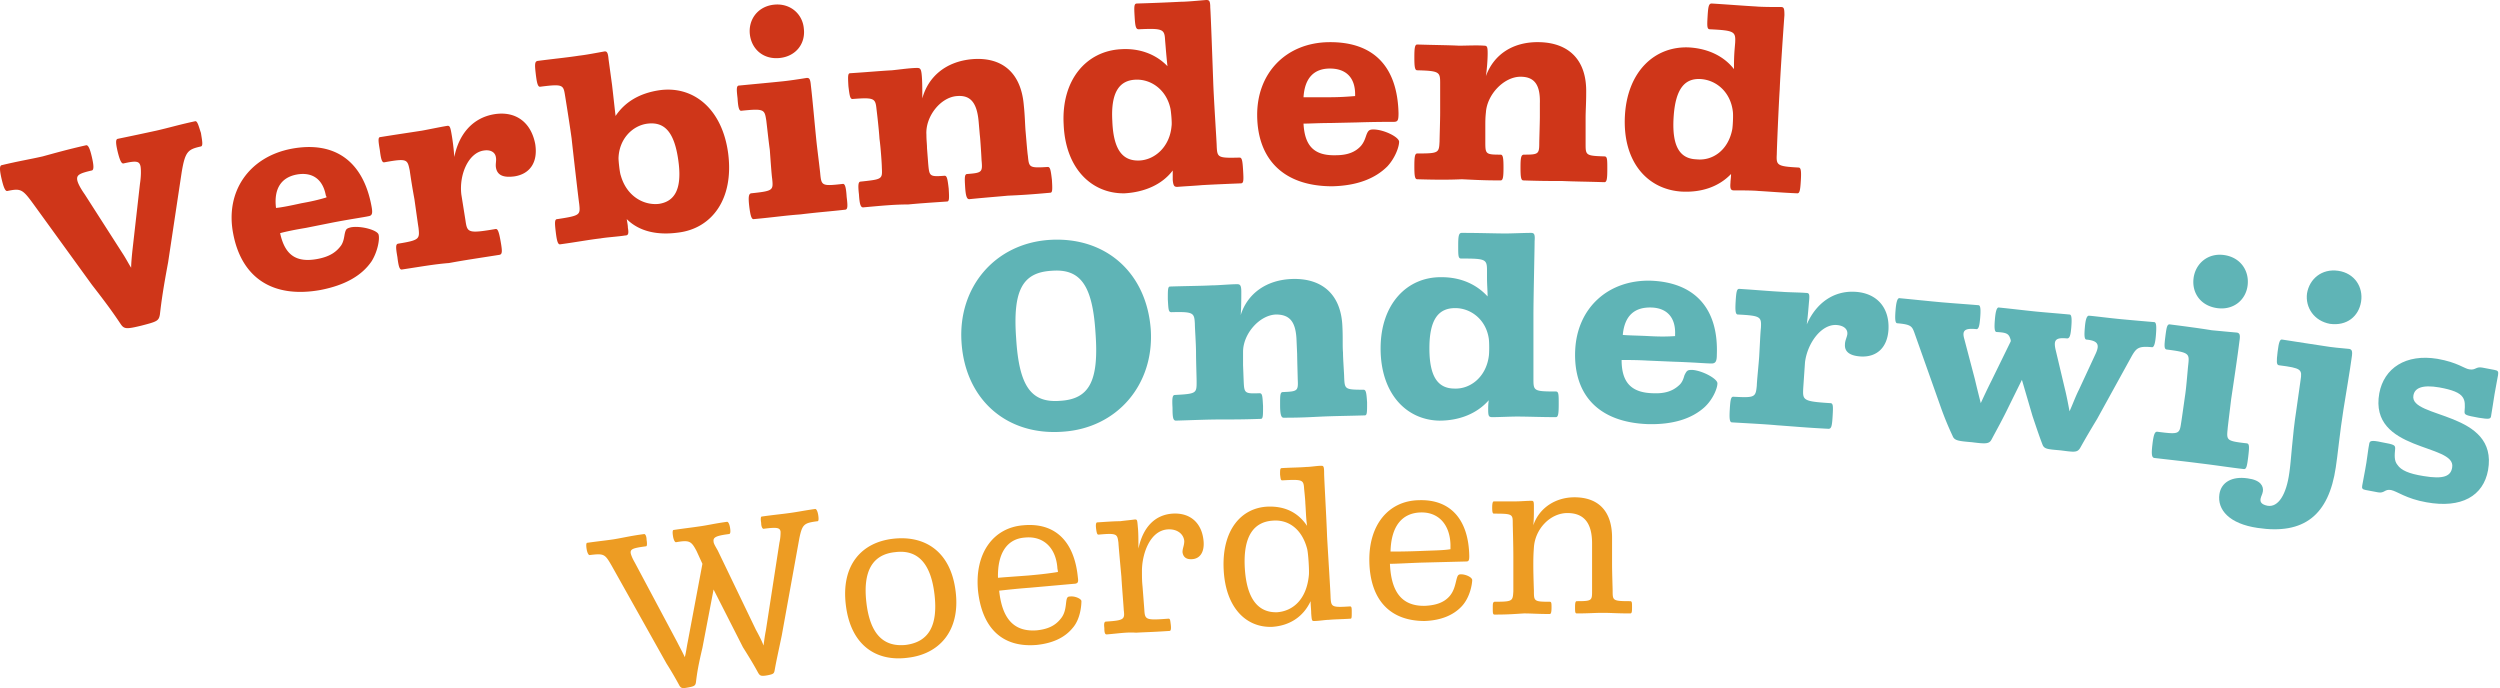 <svg xmlns="http://www.w3.org/2000/svg" viewBox="0 0 327 90"><g fill-rule="nonzero" fill="none"><g fill="#CF3619"><path d="M11.249 19.003c.307-.077.537.536.767 1.532.23.996.307 1.686 0 1.762-1.688.384-1.995.613-1.918 1.226.077.46.46 1.15.997 1.916l4.91 7.662c.46.69.844 1.456 1.15 1.916 0-.536.077-1.38.154-2.146l.997-8.811c.153-.996.153-1.84.077-2.299-.154-.69-.537-.766-2.225-.383-.307.077-.537-.613-.767-1.533-.23-.996-.307-1.609 0-1.685a434.72 434.72 0 0 0 5.063-1.073c1.688-.383 2.915-.766 5.063-1.226.307-.077.46.613.767 1.533.153.996.307 1.685 0 1.762-1.688.383-2.071.613-2.531 3.448l-1.765 11.723c-.614 3.295-.844 4.828-1.074 6.82-.153.843-.383.92-2.455 1.456-1.917.46-2.224.46-2.684-.23-1.074-1.61-1.918-2.759-3.76-5.134l-7.44-10.268C2.964 24.75 2.81 24.596.969 24.98c-.306.077-.536-.613-.767-1.609-.23-.996-.306-1.686 0-1.762 2.225-.537 3.682-.766 5.37-1.15 1.688-.46 3.299-.919 5.677-1.455ZM30.503 30.573c-1.074-5.517 2.071-10.038 7.594-11.11 5.677-1.073 9.436 1.608 10.51 7.585.153.843.076 1.15-.384 1.226-.69.153-2.378.383-4.756.843l-3.452.69c-1.38.23-2.531.46-3.375.69.614 2.834 2.071 3.907 4.91 3.37 1.61-.306 2.454-.919 3.068-1.762.307-.46.383-.996.46-1.456.153-.69.23-.766.844-.92 1.304-.229 3.529.384 3.605.997.154.613-.153 2.222-.92 3.448-1.304 1.916-3.529 3.142-6.674 3.755-6.367 1.149-10.356-1.686-11.43-7.356Zm5.6-3.372c.767-.076 1.918-.306 3.298-.613 1.305-.23 2.302-.46 3.299-.766 0-.077 0-.153-.077-.23-.383-2.145-1.764-3.141-3.835-2.758-1.995.383-2.992 1.839-2.685 4.367ZM52.596 35.247c-.307.076-.46-.307-.614-1.61-.23-1.302-.23-1.685.077-1.762 2.838-.46 2.838-.613 2.685-2.068-.077-.46-.384-2.682-.537-3.755a90.435 90.435 0 0 1-.614-3.755c-.307-1.455-.307-1.609-3.299-1.072-.307.076-.46-.307-.613-1.61-.23-1.302-.23-1.685.076-1.685 2.378-.383 3.99-.613 5.447-.843.844-.153 2.301-.46 3.222-.613.383-.077.46.077.613.92.154.842.307 1.992.384 3.141.614-3.065 2.455-5.134 5.216-5.593 2.838-.46 4.833 1.072 5.37 3.907.383 2.452-.767 3.908-2.685 4.215-1.61.23-2.301-.23-2.455-1.15-.076-.46.077-.92 0-1.302-.076-.69-.69-1.073-1.61-.92-1.995.307-3.222 3.142-2.916 5.747l.537 3.371c.23 1.61.307 1.763 3.913 1.15.306-.077.46.306.69 1.609.23 1.302.23 1.686-.153 1.762-2.915.46-4.526.69-6.598 1.073-1.917.153-3.605.46-6.136.843ZM81.976 28.657c.076.46.153.843.153 1.15.154.842 0 .996-.383.996-.92.153-2.378.23-3.222.383-1.381.153-2.992.46-5.217.766-.306.077-.46-.306-.613-1.61-.154-1.302-.154-1.685.23-1.685 2.992-.46 2.992-.536 2.838-1.992-.077-.46-.767-6.436-.997-8.582-.23-1.686-.767-5.057-.844-5.517-.23-1.456-.23-1.609-3.222-1.226-.307.077-.46-.306-.613-1.609-.154-1.302-.154-1.686.23-1.762 2.378-.307 3.989-.46 5.446-.69.767-.076 2.378-.383 3.222-.536.384-.077.537.076.614.996l.46 3.371c.153 1.303.307 2.759.46 4.061 1.228-1.839 3.145-2.988 5.754-3.371 4.449-.613 8.208 2.452 8.975 8.275.767 5.977-2.148 9.808-6.52 10.345-2.762.383-5.14-.154-6.751-1.763Zm6.75-7.662c-.537-3.908-1.917-5.057-3.989-4.827-1.994.23-3.758 1.992-3.835 4.52 0 .383.153 1.916.307 2.299.767 2.682 2.991 3.908 4.986 3.678 1.994-.307 3.068-1.839 2.531-5.67ZM98.622 28.657c-.307.077-.46-.383-.614-1.609-.153-1.303-.076-1.686.23-1.762 2.915-.307 2.915-.383 2.762-1.916-.077-.46-.23-2.682-.307-3.754-.153-1.073-.383-3.219-.46-3.832-.23-1.455-.23-1.609-3.222-1.302-.307.076-.46-.307-.537-1.61-.153-1.302-.153-1.685.23-1.685 2.378-.23 4.066-.383 5.523-.536.844-.077 2.378-.307 3.299-.46.307 0 .46.077.537.996.23 1.916.537 5.517.767 7.662.153 1.303.46 3.755.46 3.908.154 1.533.23 1.61 2.915 1.303.307-.077.46.383.537 1.685.154 1.226.154 1.686-.23 1.686-1.994.23-3.298.307-5.83.613-2.071.153-3.529.383-6.06.613Zm-.537-24.136c-.23-1.916.997-3.678 3.145-3.908 2.148-.23 3.759 1.226 3.912 3.142.23 1.915-.997 3.6-3.145 3.83-2.148.23-3.682-1.149-3.912-3.064ZM112.89 27.125c-.307 0-.46-.383-.537-1.686-.153-1.303-.077-1.686.23-1.686 2.839-.306 2.839-.306 2.762-1.839 0-.46-.154-2.682-.307-3.754-.077-1.226-.307-3.218-.384-3.831-.153-1.456-.23-1.61-3.145-1.38-.307 0-.383-.383-.537-1.685-.076-1.303-.076-1.686.23-1.686 2.378-.153 3.99-.307 5.447-.383.844-.077 2.378-.307 3.298-.307.384 0 .537.077.614.92.077.766.077 1.915.077 3.065.767-2.835 3.068-4.828 6.52-5.134 3.759-.307 6.367 1.61 6.75 5.977.154 1.455.154 2.375.23 3.371.078.843.231 2.835.308 3.295.153 1.532.153 1.609 2.608 1.456.307 0 .383.383.537 1.685.077 1.303.077 1.686-.23 1.686-2.532.23-3.76.307-5.523.383-1.611.153-2.762.23-5.063.46-.307 0-.46-.383-.537-1.61-.077-1.302-.077-1.685.307-1.685 1.917-.153 1.994-.23 1.84-1.839 0-.153-.153-2.758-.23-3.295l-.153-1.762c-.23-2.452-1.074-3.448-2.838-3.295-2.148.154-4.143 2.682-3.99 5.057 0 .767.078 1.226.078 1.763l.153 1.992c.153 1.686.153 1.762 2.148 1.609.307 0 .383.383.537 1.686.077 1.302.077 1.685-.23 1.685-2.225.154-3.452.23-5.063.384-1.765 0-3.375.153-5.907.383ZM139.125 16.244c-.307-5.823 2.992-9.578 7.518-9.808 2.454-.153 4.602.69 6.06 2.222a93.664 93.664 0 0 1-.23-2.451l-.077-.92c-.077-1.456-.23-1.61-3.452-1.456-.384 0-.46-.383-.537-1.686-.077-1.302-.077-1.685.307-1.685a272.91 272.91 0 0 0 5.753-.23c.767 0 2.378-.153 3.299-.23.383 0 .537.077.537.996.076.996.307 7.586.383 9.655.077 2.375.46 7.969.46 8.505.077 1.456.154 1.532 2.992 1.456.307 0 .384.383.46 1.685.077 1.303.077 1.686-.306 1.686-1.918.077-3.682.153-5.063.23-.767.077-2.302.153-3.222.23-.384 0-.537-.077-.614-.92v-1.226c-1.38 1.84-3.682 2.836-6.29 2.989-4.22.076-7.748-3.142-7.978-9.042Zm14.115.23c.077-.383-.077-1.992-.154-2.299-.537-2.452-2.531-3.83-4.526-3.754-2.07.076-3.298 1.532-3.068 5.44.153 3.908 1.458 5.21 3.529 5.134 1.994-.077 3.989-1.763 4.219-4.52ZM164.44 15.171c-.077-5.593 3.758-9.577 9.358-9.654 5.83-.077 8.975 3.141 9.129 9.271 0 .92-.077 1.15-.614 1.15-.69 0-2.455 0-4.833.076l-3.528.077c-1.381 0-2.609.077-3.452.077.153 2.911 1.38 4.214 4.219 4.137 1.61 0 2.608-.46 3.298-1.226.384-.46.537-.92.69-1.379.23-.613.384-.766.921-.766 1.381 0 3.375.996 3.375 1.609 0 .69-.537 2.145-1.534 3.218-1.61 1.61-3.989 2.529-7.21 2.605-6.29 0-9.743-3.448-9.82-9.195Zm6.06-2.451h3.375c1.38 0 2.378-.077 3.375-.154v-.23c0-2.222-1.227-3.371-3.298-3.371-2.072 0-3.299 1.226-3.452 3.755ZM185.381 23.447c-.306 0-.383-.383-.383-1.686s.077-1.686.383-1.686c2.839 0 2.839-.076 2.915-1.609 0-.46.077-2.682.077-3.754V10.88c0-1.456-.077-1.61-2.992-1.686-.306 0-.383-.383-.383-1.686 0-1.302.077-1.686.383-1.686 2.379.077 3.99.077 5.447.154.844 0 2.455-.077 3.298 0 .384 0 .46.153.46.996 0 .766-.076 1.915-.23 2.988.998-2.758 3.453-4.52 6.981-4.444 3.76.077 6.214 2.222 6.137 6.59 0 1.455-.077 2.375-.077 3.37v3.296c0 1.532 0 1.609 2.455 1.685.384 0 .384.384.384 1.686 0 1.303-.077 1.686-.384 1.686-2.531-.077-3.759-.077-5.523-.153-1.61 0-2.838 0-5.063-.077-.307 0-.383-.383-.383-1.686 0-1.302.076-1.685.46-1.685 1.918 0 1.994-.077 1.994-1.61 0-.153.077-2.758.077-3.294v-1.763c.077-2.452-.69-3.524-2.531-3.524-2.148 0-4.373 2.298-4.526 4.674-.077.69-.077 1.226-.077 1.762v1.992c0 1.686 0 1.763 1.994 1.763.307 0 .384.383.384 1.685 0 1.303-.077 1.686-.384 1.686-2.224 0-3.452-.077-5.063-.153-1.687.076-3.298.076-5.83 0ZM212.537 15.171c.307-5.823 3.912-9.194 8.438-8.964 2.455.153 4.526 1.149 5.83 2.835 0-.767 0-1.533.077-2.529l.077-.92c.076-1.455-.077-1.609-3.299-1.762-.384 0-.384-.383-.307-1.686.077-1.302.154-1.685.537-1.685 2.455.153 4.296.306 5.753.383.768.076 2.378.076 3.299.076.384 0 .46.154.46 1.073-.076.996-.537 7.586-.613 9.655-.154 2.375-.384 7.969-.384 8.505-.077 1.456 0 1.61 2.838 1.762.307 0 .384.383.307 1.686-.077 1.303-.153 1.686-.46 1.686-1.918-.077-3.682-.23-5.063-.307-.767-.076-2.301-.076-3.222-.076-.383 0-.537-.154-.46-.996 0-.307.077-.69.077-1.15-1.611 1.686-3.913 2.452-6.52 2.299-4.45-.307-7.672-3.908-7.365-9.885Zm14.038 1.763c.077-.383.153-1.916.077-2.376-.307-2.528-2.148-4.06-4.143-4.214-2.07-.153-3.375 1.15-3.605 5.057-.23 3.908.92 5.364 2.992 5.44 2.07.23 4.142-1.149 4.679-3.907Z"/></g><g fill="#ED9C23"><path d="M84.267 69.854c.153 0 .307.305.307.763.077.458.077.84-.077.84-1.768.229-2.075.381-1.998.916.077.305.23.687.538 1.22l5.534 10.382c.384.763.768 1.45.999 1.984.154-.534.23-1.22.384-1.984l1.922-10.228-.769-1.68c-.691-1.297-.922-1.45-2.69-1.145-.154 0-.307-.305-.384-.763-.077-.458-.077-.84.077-.84 1.537-.229 2.306-.305 3.305-.458 1.153-.152 1.998-.381 3.69-.61.153 0 .307.305.383.763.077.458.077.84-.153.84-1.768.229-2.076.458-1.999.992 0 .229.23.61.538 1.145l4.996 10.38c.461.84.769 1.451 1 2.062.076-.535.153-1.222.307-1.985l1.768-11.45a6.056 6.056 0 0 0 .153-1.45c-.076-.534-.46-.61-2.229-.381-.153 0-.307-.306-.307-.764-.077-.458-.077-.84.077-.84 1.614-.228 2.536-.305 3.612-.457 1.153-.153 1.768-.305 3.382-.534.154 0 .308.305.385.763.076.458.076.84-.077.84-1.768.228-1.999.381-2.383 2.213l-2.306 12.747c-.461 2.214-.692 3.206-.922 4.504-.077.458-.154.534-.922.687-.846.152-1 .076-1.23-.306-.461-.84-.846-1.526-1.999-3.358l-3.843-7.557-1.46 7.633c-.538 2.29-.692 3.206-.846 4.504-.076.458-.23.534-1.076.687-.768.152-.922.076-1.153-.382a46.552 46.552 0 0 0-1.614-2.748L80.04 74.052c-.922-1.603-.999-1.68-2.92-1.45-.154 0-.308-.306-.385-.764-.077-.458-.077-.84.077-.84 1.614-.228 2.46-.305 3.459-.457 1.383-.23 2.229-.458 3.997-.687ZM110.63 79.09c-.615-5.19 2.075-8.168 6.226-8.626 4.15-.458 7.532 1.68 8.147 6.946.615 5.115-2.152 8.168-6.302 8.626-4.151.534-7.456-1.68-8.07-6.946Zm2.69-.306c.461 4.046 2.152 5.878 5.15 5.572 2.998-.381 4.227-2.518 3.766-6.564-.461-4.045-2.152-5.954-5.15-5.572-2.997.305-4.227 2.519-3.766 6.564ZM127.924 77.258c-.461-4.885 1.998-8.244 5.918-8.55 4.074-.38 6.687 1.985 7.148 6.87.077.535 0 .687-.307.764l-5.995.534c-1.999.153-3.228.305-3.997.382.384 3.664 1.921 5.42 4.92 5.19 1.46-.152 2.382-.61 3.074-1.45.614-.687.691-1.527.768-2.214.077-.61.154-.763.538-.763.615-.076 1.46.305 1.46.61 0 .382-.076 2.29-1.152 3.512-1 1.221-2.537 1.984-4.689 2.213-4.458.382-7.148-2.137-7.686-7.098Zm2.613-1.68c.769-.076 1.999-.152 3.997-.305 1.768-.153 2.92-.305 3.843-.458 0-.229-.077-.381-.077-.61-.23-2.672-1.921-4.122-4.227-3.893-2.306.152-3.613 1.984-3.536 5.266ZM144.757 82.983c-.231 0-.308-.23-.308-.84-.077-.61 0-.84.23-.84 2.383-.152 2.46-.305 2.307-1.526 0-.23-.231-2.977-.308-4.351-.154-1.68-.384-4.198-.384-4.427-.154-1.145-.154-1.298-2.613-1.069-.154 0-.231-.153-.308-.763-.077-.61 0-.84.154-.84 1.23-.076 2.152-.153 2.997-.153.538-.076 1.384-.152 1.922-.229.307 0 .307.077.384.993.077.687.077 1.755.077 2.824.615-2.9 2.23-4.427 4.458-4.58 2.383-.153 3.92 1.298 4.074 3.74.077 1.374-.538 2.138-1.46 2.214-.846.076-1.23-.305-1.307-.916 0-.534.23-.84.23-1.45-.077-.916-.922-1.603-2.152-1.527-2.382.153-3.382 3.282-3.382 5.42 0 .84 0 1.297.077 2.06l.23 2.977c.078 1.374.154 1.45 3.152 1.222.23 0 .23.152.308.763.076.61 0 .84-.154.84-2.23.152-2.998.152-4.381.229-1.23-.077-2.076.076-3.843.229ZM160.052 74.434c-.23-5.115 2.306-8.015 5.765-8.168 2.152-.076 3.92.687 5.15 2.52-.154-1.07-.154-1.985-.231-2.978 0-.381-.154-1.832-.154-1.832-.077-1.221-.154-1.297-2.844-1.145-.23 0-.23-.152-.307-.763 0-.61 0-.84.23-.84 1.307-.076 2.383-.076 3.229-.152.538 0 1.383-.153 1.921-.153.308 0 .384.076.384.992 0 .687.308 5.878.385 8.244.153 2.672.46 7.48.46 8.015.078 1.221.155 1.297 2.537 1.145.23 0 .23.229.23.763 0 .61 0 .84-.153.84-1.076.076-2.075.076-2.844.152-.46 0-1.306.153-1.921.153-.308 0-.308-.076-.385-.992 0-.458-.076-1.069-.076-1.603-1 2.137-2.844 3.206-4.996 3.358-3.382.153-6.15-2.442-6.38-7.556Zm11.145.84c.077-.535-.077-2.978-.23-3.512-.692-2.595-2.46-3.817-4.459-3.664-2.536.153-3.92 2.061-3.689 6.183.23 3.969 1.691 5.877 4.227 5.801 2.076-.153 3.844-1.68 4.151-4.809ZM179.114 73.594c-.154-4.962 2.536-8.091 6.456-8.167 4.074-.153 6.533 2.442 6.61 7.327 0 .535-.077.687-.384.687l-5.995.153c-1.999.076-3.229.153-3.997.153.154 3.663 1.537 5.572 4.612 5.495 1.46-.076 2.46-.458 3.15-1.221.616-.687.77-1.527.923-2.137.154-.61.23-.764.615-.764.615 0 1.46.382 1.46.764 0 .381-.23 2.213-1.383 3.435-1.076 1.145-2.69 1.832-4.842 1.908-4.458 0-7.072-2.672-7.225-7.633Zm2.767-1.45c.768 0 1.998 0 3.997-.077 1.767-.076 2.92-.076 3.843-.229v-.61c-.077-2.672-1.614-4.275-3.92-4.199-2.383.077-3.843 1.756-3.92 5.115ZM195.485 80.387c-.23 0-.23-.229-.23-.84 0-.61 0-.763.23-.839 2.383 0 2.383-.076 2.46-1.374v-4.427c0-1.68-.077-4.198-.077-4.427 0-1.222 0-1.298-2.46-1.298-.153 0-.23-.153-.23-.763s.077-.84.23-.84h2.921c.538 0 1.384-.076 1.998-.076.308 0 .308.153.308.992 0 .61 0 1.45-.077 2.214.769-2.29 2.92-3.664 5.38-3.664 3.152 0 4.92 1.832 4.92 5.267v3.51c0 .993.076 3.207.076 3.436 0 1.297 0 1.374 2.306 1.374.23 0 .23.229.23.763s0 .84-.23.84c-1.844 0-2.46-.077-3.612-.077-1.076 0-1.768.077-3.382.077-.23 0-.23-.23-.23-.84s.076-.763.23-.763c1.998 0 1.998-.077 1.998-1.374v-6.183c0-2.595-.999-3.97-3.228-3.97s-4.227 2.062-4.381 4.504c-.077 1.069-.077 1.603-.077 2.443 0 1.068.077 3.206.077 3.206 0 1.374 0 1.45 2.075 1.45.23 0 .23.229.23.763 0 .611-.076.84-.23.84-1.69 0-2.306-.076-3.382-.076-1.23.076-2.075.152-3.843.152Z"/></g><g fill="#5FB4B6"><path d="M125.764 44.723c-.461-7.169 4.382-12.889 11.533-13.346 7.304-.458 12.686 4.27 13.224 11.745.461 7.169-4.382 12.889-11.533 13.346-7.38.534-12.763-4.27-13.224-11.745Zm17.53-1.144c-.385-6.33-2-8.465-5.767-8.16-3.767.229-5.074 2.517-4.613 8.847.385 6.33 2 8.465 5.767 8.16 3.767-.229 5.074-2.517 4.613-8.847ZM153.827 55.02c-.384 0-.461-.382-.461-1.679-.077-1.296 0-1.678.307-1.678 2.845-.152 2.845-.228 2.845-1.754 0-.457-.077-2.669-.077-3.737 0-1.22-.153-3.203-.153-3.813-.077-1.449-.154-1.602-3.076-1.525-.384 0-.384-.382-.461-1.678 0-1.297 0-1.678.307-1.678 2.384-.076 3.998-.076 5.46-.153.845 0 2.383-.152 3.305-.152.385 0 .539.152.539.991 0 .763 0 1.983-.077 3.051.845-2.746 3.306-4.652 6.843-4.728 3.767-.077 6.304 1.982 6.458 6.253.077 1.45 0 2.44.077 3.356 0 .839.154 2.822.154 3.28.076 1.525.076 1.601 2.537 1.601.307 0 .384.381.461 1.678 0 1.296 0 1.678-.307 1.678-2.538.076-3.768.076-5.536.152-1.615.077-2.768.153-5.075.153-.307 0-.461-.382-.461-1.678 0-1.297 0-1.678.384-1.678 1.923-.076 2-.152 1.923-1.678 0-.152-.077-2.745-.077-3.28l-.077-1.753c-.077-2.44-.846-3.432-2.691-3.432-2.153.076-4.306 2.517-4.306 4.88v1.755l.077 1.983c.077 1.678.077 1.754 2.076 1.678.384 0 .384.381.461 1.677 0 1.297 0 1.678-.307 1.678-2.23.077-3.46.077-5.075.077-1.845 0-3.46.076-5.997.152ZM180.583 45.562c0-5.796 3.46-9.38 7.997-9.304 2.46 0 4.536.915 5.997 2.517 0-.763-.077-1.526-.077-2.441v-.915c0-1.525-.154-1.602-3.383-1.602-.385 0-.385-.381-.385-1.678 0-1.296.077-1.677.462-1.677 2.46 0 4.305.076 5.766.076.769 0 2.384-.076 3.306-.076.385 0 .538.152.462 1.067 0 .992-.154 7.55-.154 9.61v8.465c0 1.526.077 1.602 2.921 1.602.385 0 .385.381.385 1.678 0 1.296-.077 1.678-.385 1.678-1.922 0-3.69-.077-5.074-.077-.846 0-2.307.077-3.23.077-.46 0-.537-.153-.537-.992 0-.305 0-.686.076-1.22-1.537 1.754-3.844 2.67-6.458 2.67-4.306-.077-7.689-3.51-7.689-9.458Zm14.147 1.068c.077-.381.077-1.907 0-2.364-.384-2.517-2.383-3.966-4.382-3.966-2.076 0-3.383 1.296-3.383 5.262 0 3.89 1.23 5.263 3.306 5.263 2 .076 4.075-1.45 4.46-4.195ZM206.033 45.867c.23-5.567 4.305-9.304 9.918-9.152 5.766.23 8.842 3.661 8.611 9.686 0 .839-.154 1.144-.692 1.144-.692 0-2.383-.152-4.844-.229l-3.536-.152c-1.384-.077-2.538-.077-3.383-.077 0 2.899 1.23 4.271 4.075 4.348 1.614.076 2.614-.305 3.383-.992.46-.381.615-.839.768-1.373.308-.61.385-.686 1-.686 1.307.076 3.306 1.144 3.306 1.754 0 .687-.615 2.136-1.691 3.127-1.692 1.525-4.152 2.288-7.382 2.212-6.458-.23-9.764-3.814-9.533-9.61Zm6.227-2.059c.77.076 1.923.076 3.383.153 1.384.076 2.384.076 3.46 0v-.23c.077-2.135-1-3.431-3.075-3.507-2.23-.077-3.537 1.067-3.768 3.584ZM226.561 55.248c-.307 0-.384-.381-.307-1.678.076-1.296.153-1.678.46-1.678 2.846.153 2.923.077 3.076-1.449 0-.457.231-2.67.308-3.737.077-1.22.154-3.203.23-3.813.077-1.45 0-1.602-2.998-1.754-.308 0-.384-.382-.308-1.678.077-1.297.154-1.678.462-1.678 2.383.153 3.998.305 5.536.381.845.077 2.383.077 3.229.153.384 0 .461.152.384.991-.077.84-.154 1.983-.307 3.127 1.23-2.822 3.536-4.423 6.304-4.27 2.845.152 4.537 2.059 4.383 4.957-.154 2.44-1.615 3.584-3.537 3.508-1.615-.076-2.23-.686-2.153-1.602 0-.457.23-.839.308-1.296.077-.687-.462-1.144-1.384-1.22-2-.153-3.844 2.364-4.152 4.88l-.23 3.356c-.078 1.602-.078 1.754 3.536 1.983.384 0 .384.381.308 1.678-.077 1.297-.154 1.678-.539 1.678-2.998-.153-4.536-.305-6.689-.458-1.691-.152-3.306-.229-5.92-.381ZM258.776 39.919c.308 0 .308.686.23 1.677-.076.84-.153 1.526-.537 1.45-1.538-.153-1.846.228-1.538 1.296l1.384 5.262c.23.992.538 2.212.769 3.127.384-.839.922-1.983 1.384-2.898l2.537-5.186v-.153c-.23-.838-.461-.991-1.845-1.067-.308 0-.308-.687-.23-1.602.076-.991.23-1.678.537-1.601 1.538.152 3.383.38 4.921.533 1.615.153 2.691.23 4.306.382.307 0 .307.686.23 1.678-.077.839-.154 1.449-.538 1.449-1.538-.153-1.768.228-1.538 1.372l1.23 5.187c.231.915.462 2.135.616 2.974.384-.839.768-1.907 1.23-2.822l2.23-4.805c.46-1.067.307-1.601-1.23-1.754-.308 0-.308-.61-.231-1.525.076-.992.23-1.602.538-1.602.922.077 2.614.305 4.229.458 1.614.152 3.382.305 4.305.381.308 0 .308.687.23 1.678-.076.992-.23 1.678-.537 1.602-1.692-.153-2 .076-2.615 1.144l-4.536 8.236c-.922 1.526-1.46 2.44-2.23 3.814-.384.61-.768.533-2.537.305-1.691-.153-2.153-.153-2.383-.763-.385-.991-.769-2.135-1.307-3.737l-1.384-4.728-1.692 3.431c-.845 1.755-1.537 2.975-2.306 4.424-.308.534-.77.534-2.537.305-1.846-.153-2.307-.229-2.538-.839a40.86 40.86 0 0 1-1.537-3.737l-3.46-9.762c-.308-.839-.462-1.068-2.23-1.22-.308 0-.308-.687-.23-1.678.076-.992.23-1.678.538-1.602 1.614.153 3.767.382 5.458.534 1.769.153 2.999.229 4.844.382ZM281.765 59.9c-.307-.076-.384-.457-.23-1.754.153-1.296.307-1.678.615-1.678 2.921.382 2.921.305 3.152-1.22.077-.458.384-2.67.538-3.737.154-1.068.308-3.203.384-3.813.154-1.45.154-1.602-2.844-1.983-.308-.077-.308-.458-.154-1.678s.23-1.678.615-1.602c2.383.305 4.075.534 5.459.763.846.076 2.383.229 3.306.305.308.076.461.229.308 1.144-.231 1.907-.77 5.491-1.077 7.55-.154 1.297-.461 3.737-.461 3.89-.154 1.525-.154 1.601 2.537 1.907.308.076.308.457.154 1.754-.154 1.22-.23 1.677-.615 1.601-2-.229-3.306-.457-5.844-.762-1.768-.23-3.229-.382-5.843-.687Zm5.151-23.49c.231-1.906 1.846-3.355 3.999-3.05 2.152.305 3.306 2.059 3.075 3.965-.23 1.907-1.845 3.28-3.998 2.975-2.153-.305-3.306-1.983-3.076-3.89Z"/><path d="M290.3 64.629c.23-1.526 1.614-2.365 3.69-2.06 1.768.23 2.076 1.068 1.999 1.678-.077.458-.23.61-.308.992-.076.457.154.762.923.915 1.384.229 2.46-1.45 2.845-4.347.23-1.45.384-4.805.922-8.237l.539-3.813c.23-1.45.153-1.602-2.845-1.983-.308-.076-.308-.458-.154-1.754.154-1.297.308-1.678.615-1.602 2.384.382 3.998.61 5.46.84.845.152 2.383.304 3.305.38.308.077.461.23.308 1.144-.154 1.22-.846 5.339-1.077 6.788-.461 2.898-.769 6.101-1 7.55-.922 6.254-4.151 8.847-10.225 7.932-3.69-.534-5.305-2.364-4.998-4.423Zm11.455-26.236c.308-1.906 1.923-3.28 4.075-2.974 2.153.305 3.306 2.135 2.999 4.042-.308 1.907-1.845 3.203-4.075 2.898-2.076-.381-3.23-2.135-2.999-3.966ZM312.75 64.095c-.846-.153-.846.457-1.691.305l-1.615-.305c-.461-.076-.538-.229-.461-.61l.384-2.06c.23-1.144.385-2.745.538-3.431.077-.306.23-.458 1.615-.153 1.691.305 1.768.381 1.768.839-.077.839-.154 1.601.308 2.135.461.687 1.46 1.144 3.383 1.45 2.69.457 3.613 0 3.767-1.145.538-3.126-10.918-1.983-9.534-9.685.615-3.28 3.46-5.186 7.612-4.5 2.614.458 3.537 1.296 4.152 1.373.846.152.846-.382 1.691-.23l1.615.306c.461.076.538.229.461.686-.077.534-.307 1.526-.461 2.517-.154.915-.308 2.06-.461 2.898-.077.305-.231.382-1.615.153-1.691-.305-1.845-.382-1.845-.763.077-.915.077-1.449-.23-1.906-.385-.61-1.385-.992-3.076-1.297-2.23-.381-3.23.076-3.383 1.068-.538 3.05 11.148 1.983 9.764 9.762-.615 3.355-3.46 5.033-8.073 4.194-2.614-.457-3.844-1.449-4.613-1.601Z"/></g></g></svg>